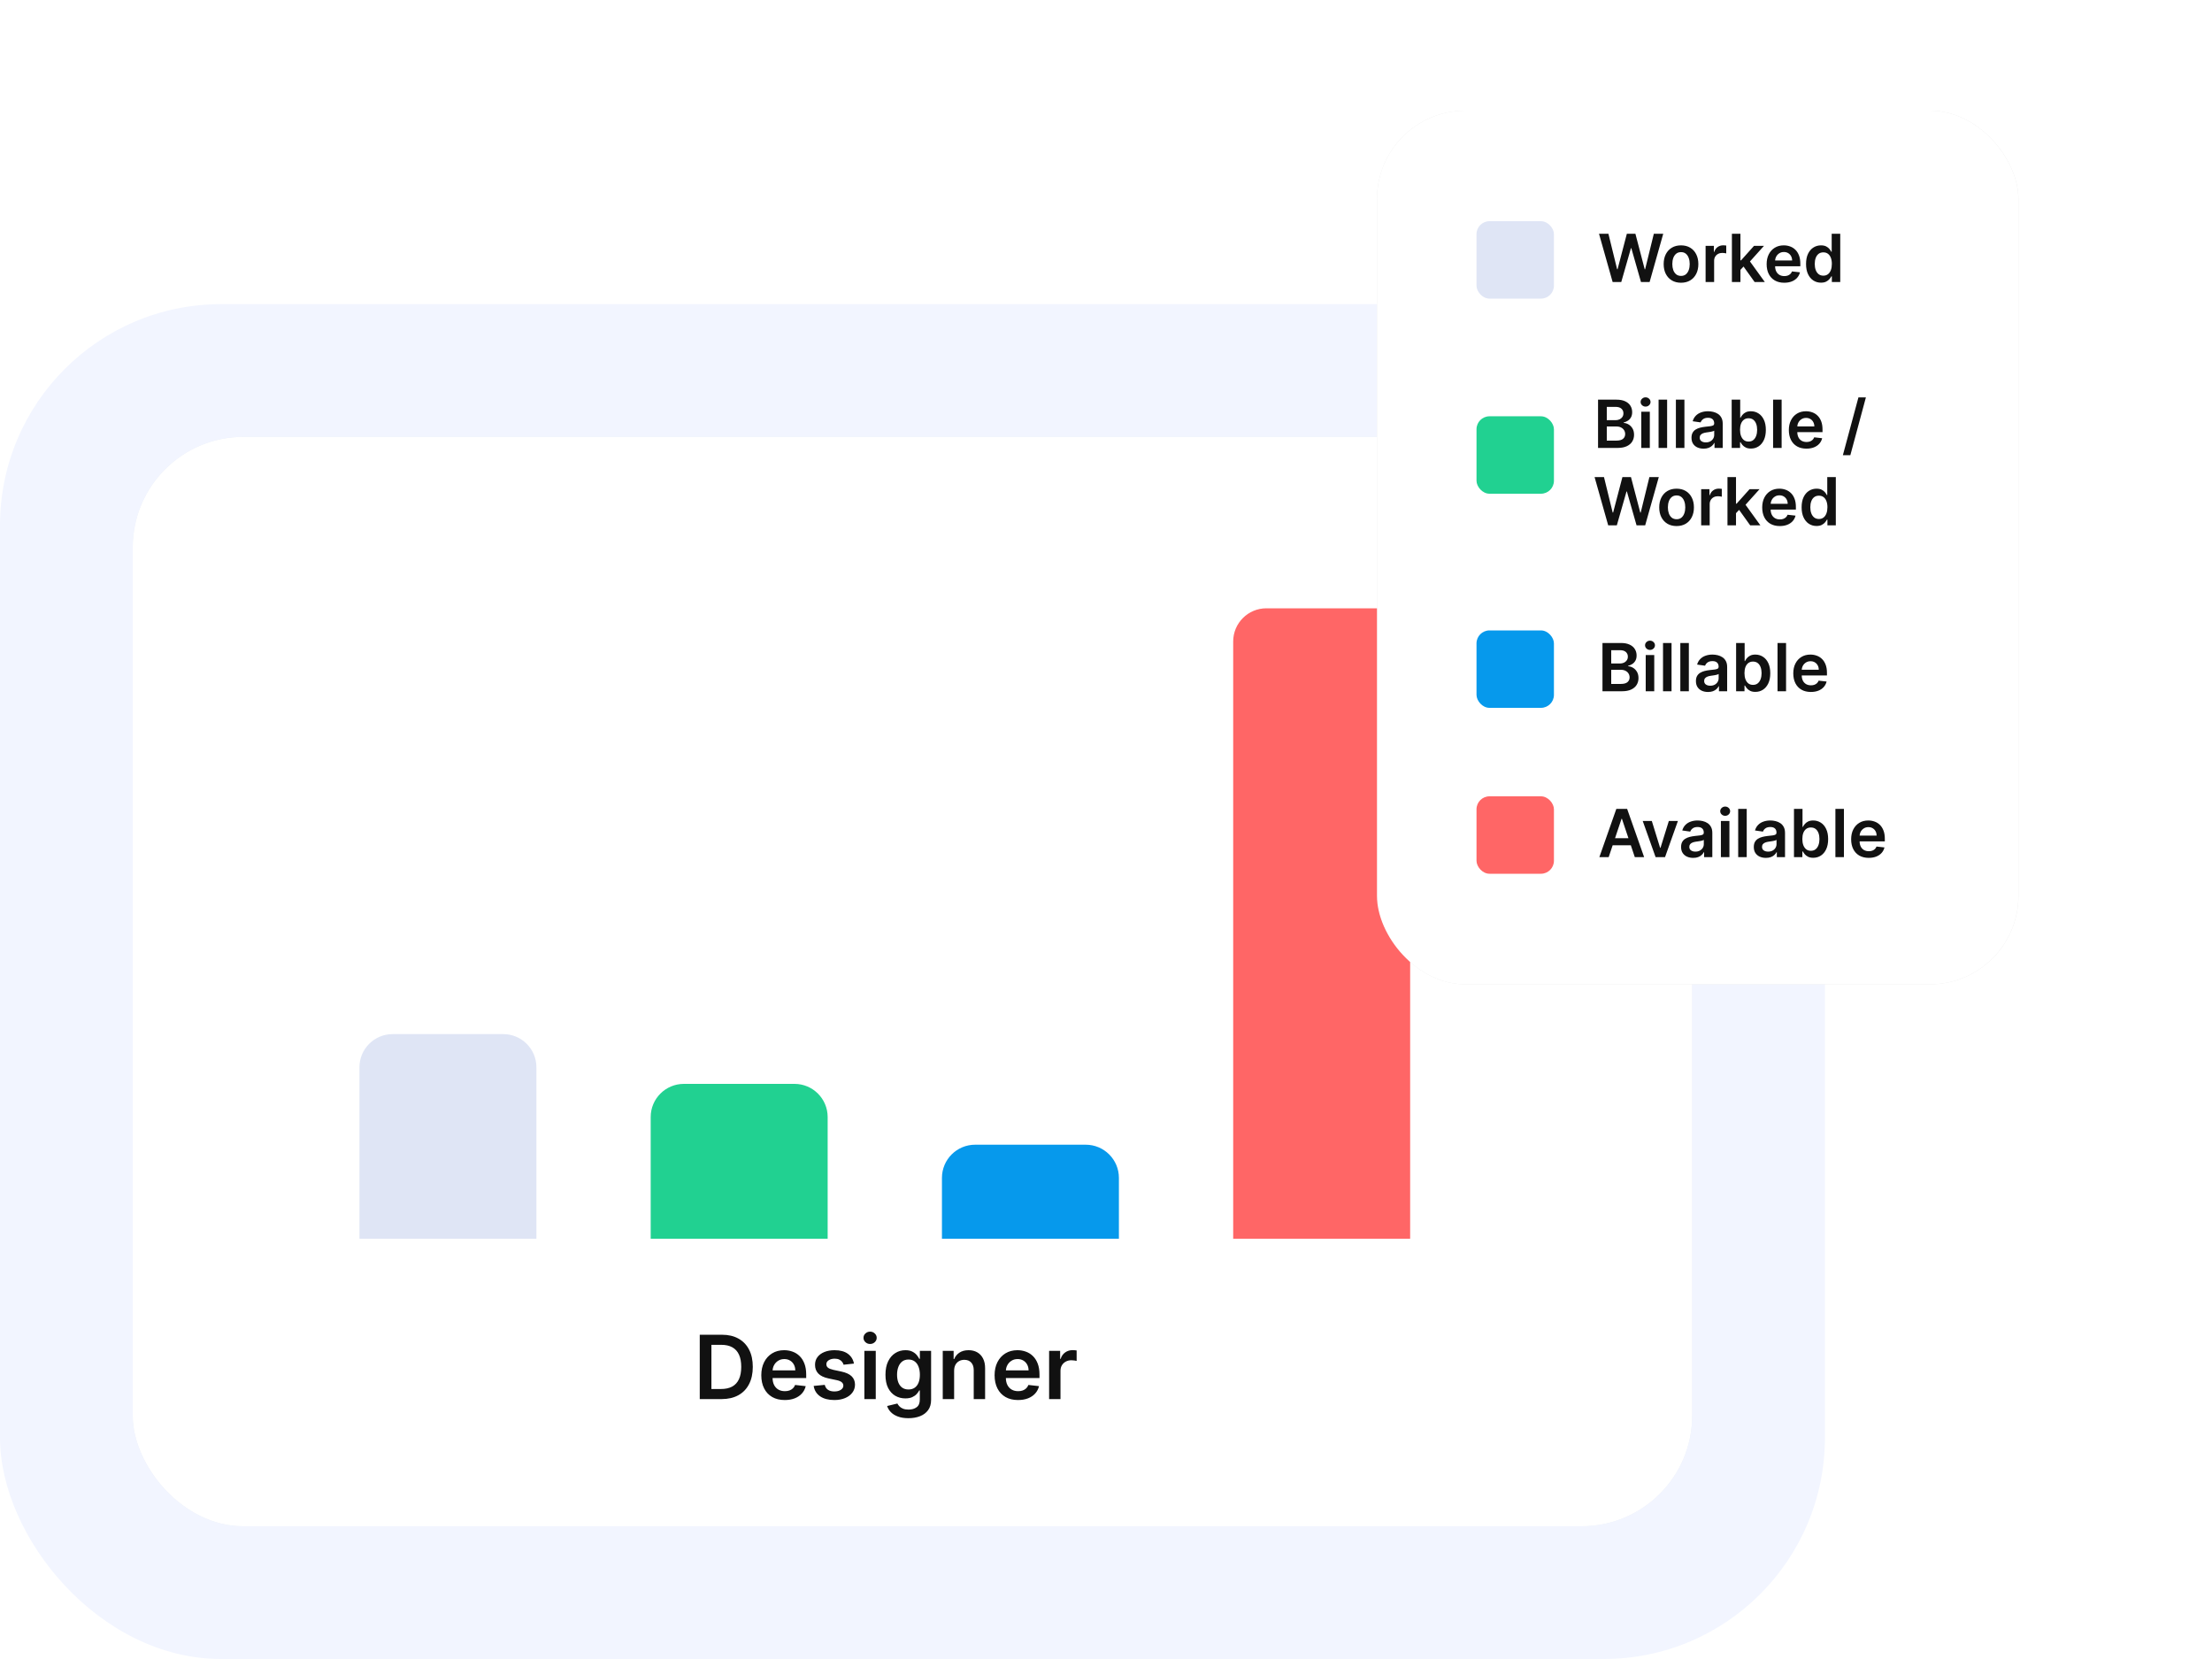 <svg width="400" height="300" viewBox="0 0 400 300" fill="none" xmlns="http://www.w3.org/2000/svg">
<rect y="55" width="330" height="245" rx="40" fill="#F2F5FF"/>
<g filter="url(#filter0_f_720_2395)">
<rect x="24" y="79" width="282" height="197" rx="20" fill="#DFE5F5"/>
</g>
<rect x="24" y="79" width="282" height="197" rx="20" fill="white"/>
<path d="M65 193C65 189.686 67.686 187 71 187H91C94.314 187 97 189.686 97 193V224H65V193Z" fill="#DFE5F5"/>
<path d="M117.667 202C117.666 198.686 120.353 196 123.667 196H143.667C146.98 196 149.666 198.686 149.667 202L149.667 224H117.667L117.667 202Z" fill="#21D191"/>
<path d="M170.334 213C170.334 209.686 173.02 207 176.334 207H196.334C199.648 207 202.334 209.686 202.334 213V224H170.334V213Z" fill="#0699EC"/>
<path d="M223 116C223 112.686 225.686 110 229 110H249C252.314 110 255 112.686 255 116V224H223V116Z" fill="#FF6666"/>
<path d="M130.482 253H126.538V241.364H130.561C131.716 241.364 132.709 241.597 133.538 242.062C134.372 242.525 135.012 243.189 135.459 244.057C135.906 244.924 136.129 245.962 136.129 247.17C136.129 248.383 135.904 249.424 135.453 250.295C135.006 251.167 134.36 251.835 133.516 252.301C132.675 252.767 131.663 253 130.482 253ZM128.646 251.176H130.379C131.19 251.176 131.866 251.028 132.408 250.733C132.949 250.434 133.357 249.989 133.629 249.398C133.902 248.803 134.038 248.061 134.038 247.17C134.038 246.28 133.902 245.542 133.629 244.955C133.357 244.364 132.953 243.922 132.419 243.631C131.889 243.335 131.23 243.188 130.442 243.188H128.646V251.176ZM141.905 253.17C141.03 253.17 140.274 252.989 139.638 252.625C139.005 252.258 138.518 251.739 138.178 251.068C137.837 250.394 137.666 249.6 137.666 248.688C137.666 247.79 137.837 247.002 138.178 246.324C138.522 245.642 139.003 245.112 139.621 244.733C140.238 244.35 140.964 244.159 141.797 244.159C142.335 244.159 142.842 244.246 143.32 244.42C143.801 244.591 144.225 244.856 144.592 245.216C144.964 245.576 145.255 246.034 145.467 246.591C145.679 247.144 145.786 247.803 145.786 248.568V249.199H138.632V247.812H143.814C143.81 247.419 143.725 247.068 143.558 246.761C143.392 246.451 143.159 246.206 142.859 246.028C142.564 245.85 142.219 245.761 141.825 245.761C141.405 245.761 141.036 245.864 140.717 246.068C140.399 246.269 140.151 246.534 139.973 246.864C139.799 247.189 139.71 247.547 139.706 247.938V249.148C139.706 249.655 139.799 250.091 139.984 250.455C140.17 250.814 140.429 251.091 140.763 251.284C141.096 251.473 141.486 251.568 141.933 251.568C142.232 251.568 142.503 251.527 142.746 251.443C142.988 251.356 143.198 251.229 143.376 251.062C143.554 250.896 143.689 250.689 143.78 250.443L145.7 250.659C145.579 251.167 145.348 251.61 145.007 251.989C144.67 252.364 144.238 252.655 143.712 252.864C143.185 253.068 142.583 253.17 141.905 253.17ZM154.423 246.58L152.548 246.784C152.495 246.595 152.402 246.417 152.27 246.25C152.141 246.083 151.967 245.949 151.747 245.847C151.527 245.744 151.259 245.693 150.94 245.693C150.512 245.693 150.152 245.786 149.861 245.972C149.573 246.157 149.431 246.398 149.435 246.693C149.431 246.947 149.524 247.153 149.713 247.312C149.906 247.472 150.224 247.602 150.668 247.705L152.156 248.023C152.982 248.201 153.596 248.483 153.997 248.869C154.402 249.256 154.607 249.761 154.611 250.386C154.607 250.936 154.446 251.42 154.128 251.841C153.813 252.258 153.376 252.583 152.815 252.818C152.255 253.053 151.611 253.17 150.884 253.17C149.815 253.17 148.955 252.947 148.304 252.5C147.652 252.049 147.264 251.422 147.139 250.619L149.145 250.426C149.236 250.82 149.429 251.117 149.724 251.318C150.02 251.519 150.404 251.619 150.878 251.619C151.366 251.619 151.759 251.519 152.054 251.318C152.353 251.117 152.503 250.869 152.503 250.574C152.503 250.324 152.406 250.117 152.213 249.955C152.024 249.792 151.728 249.667 151.327 249.58L149.838 249.267C149.001 249.093 148.382 248.799 147.98 248.386C147.579 247.97 147.38 247.443 147.384 246.807C147.38 246.269 147.526 245.803 147.821 245.409C148.12 245.011 148.535 244.705 149.065 244.489C149.599 244.269 150.215 244.159 150.912 244.159C151.935 244.159 152.74 244.377 153.327 244.812C153.918 245.248 154.283 245.837 154.423 246.58ZM156.307 253V244.273H158.364V253H156.307ZM157.341 243.034C157.015 243.034 156.735 242.926 156.5 242.71C156.265 242.491 156.148 242.227 156.148 241.92C156.148 241.61 156.265 241.347 156.5 241.131C156.735 240.911 157.015 240.801 157.341 240.801C157.67 240.801 157.951 240.911 158.182 241.131C158.417 241.347 158.534 241.61 158.534 241.92C158.534 242.227 158.417 242.491 158.182 242.71C157.951 242.926 157.67 243.034 157.341 243.034ZM164.274 256.455C163.536 256.455 162.901 256.354 162.371 256.153C161.84 255.956 161.414 255.691 161.092 255.358C160.77 255.025 160.547 254.655 160.422 254.25L162.274 253.801C162.357 253.972 162.479 254.14 162.638 254.307C162.797 254.477 163.011 254.617 163.28 254.727C163.553 254.841 163.895 254.898 164.308 254.898C164.892 254.898 165.375 254.756 165.757 254.472C166.14 254.191 166.331 253.729 166.331 253.085V251.432H166.229C166.123 251.644 165.967 251.862 165.763 252.085C165.562 252.309 165.295 252.496 164.962 252.648C164.632 252.799 164.217 252.875 163.717 252.875C163.047 252.875 162.439 252.718 161.893 252.403C161.352 252.085 160.92 251.612 160.598 250.983C160.28 250.35 160.121 249.559 160.121 248.608C160.121 247.65 160.28 246.841 160.598 246.182C160.92 245.519 161.354 245.017 161.899 244.676C162.445 244.331 163.053 244.159 163.723 244.159C164.234 244.159 164.655 244.246 164.984 244.42C165.318 244.591 165.583 244.797 165.78 245.04C165.977 245.278 166.126 245.504 166.229 245.716H166.342V244.273H168.371V253.142C168.371 253.888 168.193 254.506 167.837 254.994C167.481 255.483 166.994 255.848 166.376 256.091C165.759 256.333 165.058 256.455 164.274 256.455ZM164.291 251.261C164.727 251.261 165.098 251.155 165.405 250.943C165.712 250.731 165.945 250.426 166.104 250.028C166.263 249.631 166.342 249.153 166.342 248.597C166.342 248.047 166.263 247.566 166.104 247.153C165.948 246.741 165.717 246.42 165.411 246.193C165.107 245.962 164.734 245.847 164.291 245.847C163.833 245.847 163.45 245.966 163.143 246.205C162.837 246.443 162.606 246.771 162.45 247.188C162.295 247.6 162.217 248.07 162.217 248.597C162.217 249.131 162.295 249.598 162.45 250C162.609 250.398 162.842 250.708 163.149 250.932C163.46 251.152 163.84 251.261 164.291 251.261ZM172.536 247.886V253H170.479V244.273H172.445V245.756H172.547C172.748 245.267 173.068 244.879 173.507 244.591C173.95 244.303 174.498 244.159 175.149 244.159C175.751 244.159 176.276 244.288 176.723 244.545C177.174 244.803 177.522 245.176 177.768 245.665C178.018 246.153 178.142 246.746 178.138 247.443V253H176.081V247.761C176.081 247.178 175.929 246.722 175.626 246.392C175.327 246.062 174.912 245.898 174.382 245.898C174.022 245.898 173.702 245.977 173.422 246.136C173.145 246.292 172.928 246.517 172.768 246.812C172.613 247.108 172.536 247.466 172.536 247.886ZM184.092 253.17C183.217 253.17 182.462 252.989 181.825 252.625C181.193 252.258 180.706 251.739 180.365 251.068C180.024 250.394 179.854 249.6 179.854 248.688C179.854 247.79 180.024 247.002 180.365 246.324C180.71 245.642 181.191 245.112 181.808 244.733C182.426 244.35 183.151 244.159 183.984 244.159C184.522 244.159 185.03 244.246 185.507 244.42C185.988 244.591 186.412 244.856 186.78 245.216C187.151 245.576 187.443 246.034 187.655 246.591C187.867 247.144 187.973 247.803 187.973 248.568V249.199H180.82V247.812H186.001C185.998 247.419 185.912 247.068 185.746 246.761C185.579 246.451 185.346 246.206 185.047 246.028C184.751 245.85 184.407 245.761 184.013 245.761C183.592 245.761 183.223 245.864 182.905 246.068C182.587 246.269 182.339 246.534 182.161 246.864C181.986 247.189 181.897 247.547 181.893 247.938V249.148C181.893 249.655 181.986 250.091 182.172 250.455C182.357 250.814 182.617 251.091 182.95 251.284C183.284 251.473 183.674 251.568 184.121 251.568C184.42 251.568 184.691 251.527 184.933 251.443C185.176 251.356 185.386 251.229 185.564 251.062C185.742 250.896 185.876 250.689 185.967 250.443L187.888 250.659C187.767 251.167 187.536 251.61 187.195 251.989C186.857 252.364 186.426 252.655 185.899 252.864C185.373 253.068 184.77 253.17 184.092 253.17ZM189.713 253V244.273H191.707V245.727H191.798C191.957 245.223 192.23 244.835 192.616 244.562C193.007 244.286 193.452 244.148 193.952 244.148C194.065 244.148 194.192 244.153 194.332 244.165C194.476 244.172 194.596 244.186 194.69 244.205V246.097C194.603 246.066 194.465 246.04 194.276 246.017C194.09 245.991 193.91 245.977 193.736 245.977C193.361 245.977 193.024 246.059 192.724 246.222C192.429 246.381 192.196 246.602 192.026 246.886C191.855 247.17 191.77 247.498 191.77 247.869V253H189.713Z" fill="#111111"/>
<g filter="url(#filter1_f_720_2395)">
<rect x="249" y="20" width="116" height="158" rx="16" fill="#111111" fill-opacity="0.1"/>
</g>
<rect x="249" y="20" width="115.988" height="158" rx="16" fill="white"/>
<rect x="267" y="40" width="14" height="14" rx="2.346" fill="#DFE5F5"/>
<path d="M291.616 51L289.153 42.273H290.853L292.426 48.686H292.507L294.186 42.273H295.733L297.416 48.69H297.492L299.065 42.273H300.765L298.302 51H296.742L294.995 44.876H294.927L293.176 51H291.616ZM303.98 51.128C303.341 51.128 302.787 50.987 302.318 50.706C301.85 50.425 301.486 50.031 301.228 49.526C300.972 49.02 300.844 48.429 300.844 47.753C300.844 47.077 300.972 46.484 301.228 45.976C301.486 45.467 301.85 45.072 302.318 44.791C302.787 44.51 303.341 44.369 303.98 44.369C304.62 44.369 305.174 44.51 305.642 44.791C306.111 45.072 306.473 45.467 306.729 45.976C306.987 46.484 307.117 47.077 307.117 47.753C307.117 48.429 306.987 49.02 306.729 49.526C306.473 50.031 306.111 50.425 305.642 50.706C305.174 50.987 304.62 51.128 303.98 51.128ZM303.989 49.892C304.335 49.892 304.625 49.797 304.858 49.606C305.091 49.413 305.264 49.155 305.378 48.831C305.495 48.507 305.553 48.146 305.553 47.749C305.553 47.348 305.495 46.986 305.378 46.662C305.264 46.335 305.091 46.075 304.858 45.882C304.625 45.689 304.335 45.592 303.989 45.592C303.634 45.592 303.338 45.689 303.103 45.882C302.87 46.075 302.695 46.335 302.578 46.662C302.465 46.986 302.408 47.348 302.408 47.749C302.408 48.146 302.465 48.507 302.578 48.831C302.695 49.155 302.87 49.413 303.103 49.606C303.338 49.797 303.634 49.892 303.989 49.892ZM308.426 51V44.455H309.922V45.545H309.99C310.109 45.168 310.314 44.876 310.604 44.672C310.896 44.465 311.23 44.361 311.605 44.361C311.69 44.361 311.785 44.365 311.891 44.374C311.998 44.379 312.088 44.389 312.159 44.403V45.822C312.094 45.8 311.99 45.78 311.848 45.763C311.709 45.743 311.574 45.733 311.443 45.733C311.162 45.733 310.909 45.794 310.685 45.916C310.463 46.035 310.288 46.202 310.16 46.415C310.033 46.628 309.969 46.874 309.969 47.152V51H308.426ZM314.59 48.946L314.586 47.084H314.833L317.185 44.455H318.988L316.094 47.676H315.775L314.59 48.946ZM313.184 51V42.273H314.726V51H313.184ZM317.292 51L315.161 48.021L316.201 46.935L319.137 51H317.292ZM322.644 51.128C321.988 51.128 321.421 50.992 320.944 50.719C320.469 50.443 320.104 50.054 319.849 49.551C319.593 49.045 319.465 48.45 319.465 47.766C319.465 47.092 319.593 46.501 319.849 45.993C320.107 45.481 320.468 45.084 320.931 44.8C321.394 44.513 321.938 44.369 322.563 44.369C322.967 44.369 323.347 44.435 323.705 44.565C324.066 44.693 324.384 44.892 324.66 45.162C324.938 45.432 325.157 45.776 325.316 46.193C325.475 46.608 325.555 47.102 325.555 47.676V48.149H320.19V47.109H324.076C324.073 46.814 324.009 46.551 323.884 46.321C323.759 46.088 323.584 45.905 323.36 45.771C323.138 45.638 322.88 45.571 322.584 45.571C322.269 45.571 321.992 45.648 321.753 45.801C321.515 45.952 321.329 46.151 321.195 46.398C321.065 46.642 320.998 46.91 320.995 47.203V48.111C320.995 48.492 321.065 48.818 321.204 49.091C321.343 49.361 321.538 49.568 321.788 49.713C322.038 49.855 322.33 49.926 322.665 49.926C322.89 49.926 323.093 49.895 323.275 49.832C323.457 49.767 323.614 49.672 323.748 49.547C323.881 49.422 323.982 49.267 324.05 49.082L325.491 49.244C325.4 49.625 325.226 49.957 324.971 50.242C324.718 50.523 324.394 50.742 323.999 50.898C323.604 51.051 323.153 51.128 322.644 51.128ZM329.289 51.115C328.774 51.115 328.314 50.983 327.908 50.719C327.502 50.455 327.181 50.071 326.945 49.568C326.709 49.065 326.591 48.455 326.591 47.736C326.591 47.008 326.71 46.395 326.949 45.895C327.191 45.392 327.516 45.013 327.925 44.757C328.334 44.499 328.79 44.369 329.293 44.369C329.676 44.369 329.992 44.435 330.239 44.565C330.486 44.693 330.682 44.848 330.827 45.03C330.972 45.209 331.084 45.378 331.164 45.537H331.228V42.273H332.774V51H331.257V49.969H331.164C331.084 50.128 330.969 50.297 330.818 50.476C330.668 50.652 330.469 50.803 330.222 50.928C329.975 51.053 329.664 51.115 329.289 51.115ZM329.719 49.849C330.046 49.849 330.324 49.761 330.554 49.585C330.784 49.406 330.959 49.158 331.078 48.84C331.198 48.521 331.257 48.151 331.257 47.727C331.257 47.304 331.198 46.936 331.078 46.624C330.962 46.311 330.789 46.068 330.558 45.895C330.331 45.722 330.051 45.635 329.719 45.635C329.375 45.635 329.088 45.724 328.858 45.903C328.628 46.082 328.455 46.33 328.338 46.645C328.222 46.96 328.164 47.321 328.164 47.727C328.164 48.136 328.222 48.501 328.338 48.822C328.458 49.141 328.632 49.392 328.862 49.577C329.095 49.758 329.381 49.849 329.719 49.849Z" fill="#111111"/>
<rect x="267.001" y="75.279" width="14" height="14" rx="2.346" fill="#21D191"/>
<path d="M288.978 81V72.272H292.319C292.949 72.272 293.473 72.372 293.891 72.571C294.312 72.767 294.625 73.035 294.833 73.376C295.043 73.717 295.148 74.103 295.148 74.535C295.148 74.89 295.08 75.194 294.944 75.447C294.807 75.697 294.624 75.9 294.394 76.057C294.164 76.213 293.907 76.325 293.623 76.393V76.478C293.932 76.496 294.229 76.591 294.513 76.764C294.8 76.934 295.035 77.176 295.216 77.488C295.398 77.801 295.489 78.179 295.489 78.622C295.489 79.074 295.38 79.48 295.161 79.841C294.942 80.199 294.613 80.481 294.172 80.689C293.732 80.896 293.178 81 292.51 81H288.978ZM290.559 79.679H292.259C292.833 79.679 293.246 79.569 293.499 79.351C293.755 79.129 293.883 78.845 293.883 78.498C293.883 78.24 293.819 78.007 293.691 77.799C293.563 77.589 293.381 77.424 293.145 77.305C292.91 77.183 292.628 77.122 292.302 77.122H290.559V79.679ZM290.559 75.984H292.123C292.395 75.984 292.641 75.934 292.86 75.835C293.079 75.733 293.25 75.589 293.375 75.405C293.503 75.217 293.567 74.996 293.567 74.74C293.567 74.402 293.448 74.123 293.209 73.905C292.973 73.686 292.623 73.576 292.157 73.576H290.559V75.984ZM296.796 81V74.454H298.339V81H296.796ZM297.572 73.525C297.328 73.525 297.117 73.444 296.941 73.282C296.765 73.118 296.677 72.92 296.677 72.69C296.677 72.457 296.765 72.26 296.941 72.098C297.117 71.933 297.328 71.851 297.572 71.851C297.819 71.851 298.029 71.933 298.203 72.098C298.379 72.26 298.467 72.457 298.467 72.69C298.467 72.92 298.379 73.118 298.203 73.282C298.029 73.444 297.819 73.525 297.572 73.525ZM301.468 72.272V81H299.925V72.272H301.468ZM304.597 72.272V81H303.054V72.272H304.597ZM308.067 81.132C307.652 81.132 307.278 81.058 306.946 80.91C306.616 80.76 306.355 80.538 306.162 80.246C305.971 79.953 305.876 79.592 305.876 79.163C305.876 78.794 305.944 78.488 306.081 78.247C306.217 78.005 306.403 77.812 306.639 77.667C306.875 77.522 307.14 77.413 307.436 77.339C307.734 77.263 308.042 77.207 308.361 77.173C308.744 77.133 309.055 77.098 309.294 77.067C309.532 77.032 309.706 76.981 309.814 76.913C309.924 76.842 309.98 76.733 309.98 76.585V76.559C309.98 76.238 309.885 75.99 309.694 75.814C309.504 75.638 309.23 75.549 308.872 75.549C308.494 75.549 308.194 75.632 307.973 75.797C307.754 75.961 307.606 76.156 307.53 76.38L306.089 76.176C306.203 75.778 306.39 75.446 306.652 75.179C306.913 74.909 307.233 74.707 307.611 74.574C307.988 74.437 308.406 74.369 308.863 74.369C309.179 74.369 309.493 74.406 309.805 74.48C310.118 74.554 310.403 74.676 310.662 74.846C310.92 75.014 311.128 75.243 311.284 75.532C311.443 75.822 311.522 76.184 311.522 76.619V81H310.04V80.101H309.988C309.895 80.282 309.763 80.453 309.592 80.612C309.424 80.768 309.213 80.895 308.957 80.991C308.704 81.085 308.407 81.132 308.067 81.132ZM308.467 79.998C308.777 79.998 309.045 79.937 309.272 79.815C309.5 79.69 309.674 79.525 309.797 79.321C309.922 79.116 309.984 78.893 309.984 78.652V77.88C309.936 77.92 309.853 77.957 309.737 77.991C309.623 78.025 309.495 78.055 309.353 78.081C309.211 78.106 309.071 78.129 308.932 78.149C308.792 78.169 308.672 78.186 308.569 78.2C308.339 78.231 308.133 78.282 307.951 78.353C307.77 78.424 307.626 78.524 307.521 78.652C307.416 78.777 307.363 78.939 307.363 79.138C307.363 79.422 307.467 79.636 307.674 79.781C307.882 79.926 308.146 79.998 308.467 79.998ZM313.142 81V72.272H314.684V75.537H314.748C314.828 75.378 314.94 75.209 315.085 75.03C315.23 74.848 315.426 74.693 315.673 74.565C315.92 74.434 316.236 74.369 316.619 74.369C317.125 74.369 317.581 74.498 317.987 74.757C318.396 75.013 318.72 75.392 318.959 75.895C319.2 76.395 319.321 77.008 319.321 77.736C319.321 78.454 319.203 79.065 318.967 79.568C318.731 80.071 318.41 80.454 318.004 80.719C317.598 80.983 317.138 81.115 316.623 81.115C316.248 81.115 315.937 81.052 315.69 80.927C315.443 80.802 315.244 80.652 315.094 80.476C314.946 80.297 314.831 80.128 314.748 79.969H314.659V81H313.142ZM314.655 77.727C314.655 78.15 314.714 78.521 314.834 78.839C314.956 79.157 315.13 79.406 315.358 79.585C315.588 79.761 315.866 79.849 316.193 79.849C316.534 79.849 316.819 79.758 317.049 79.576C317.28 79.392 317.453 79.14 317.569 78.822C317.689 78.501 317.748 78.136 317.748 77.727C317.748 77.321 317.69 76.96 317.574 76.645C317.457 76.329 317.284 76.082 317.054 75.903C316.824 75.724 316.537 75.635 316.193 75.635C315.863 75.635 315.584 75.721 315.353 75.895C315.123 76.068 314.949 76.311 314.829 76.623C314.713 76.936 314.655 77.304 314.655 77.727ZM322.175 72.272V81H320.632V72.272H322.175ZM326.659 81.128C326.003 81.128 325.436 80.991 324.959 80.719C324.484 80.443 324.119 80.054 323.863 79.551C323.608 79.045 323.48 78.45 323.48 77.765C323.48 77.092 323.608 76.501 323.863 75.993C324.122 75.481 324.483 75.084 324.946 74.799C325.409 74.513 325.953 74.369 326.578 74.369C326.981 74.369 327.362 74.434 327.72 74.565C328.081 74.693 328.399 74.892 328.674 75.162C328.953 75.432 329.172 75.775 329.331 76.193C329.49 76.608 329.569 77.102 329.569 77.676V78.149H324.204V77.109H328.091C328.088 76.814 328.024 76.551 327.899 76.321C327.774 76.088 327.599 75.905 327.375 75.771C327.153 75.638 326.895 75.571 326.599 75.571C326.284 75.571 326.007 75.647 325.768 75.801C325.53 75.951 325.344 76.15 325.21 76.397C325.079 76.642 325.013 76.91 325.01 77.203V78.111C325.01 78.491 325.079 78.818 325.219 79.091C325.358 79.361 325.552 79.568 325.802 79.713C326.052 79.855 326.345 79.926 326.68 79.926C326.905 79.926 327.108 79.895 327.29 79.832C327.471 79.767 327.629 79.672 327.763 79.547C327.896 79.422 327.997 79.267 328.065 79.082L329.505 79.244C329.415 79.625 329.241 79.957 328.986 80.241C328.733 80.522 328.409 80.741 328.014 80.897C327.619 81.051 327.167 81.128 326.659 81.128ZM337.413 71.863L334.601 82.312H333.25L336.063 71.863H337.413ZM290.814 95L288.351 86.272H290.052L291.624 92.686H291.705L293.384 86.272H294.931L296.614 92.69H296.691L298.263 86.272H299.964L297.5 95H295.941L294.194 88.876H294.125L292.374 95H290.814ZM303.179 95.128C302.54 95.128 301.986 94.987 301.517 94.706C301.048 94.424 300.684 94.031 300.426 93.525C300.17 93.02 300.042 92.429 300.042 91.753C300.042 91.076 300.17 90.484 300.426 89.976C300.684 89.467 301.048 89.072 301.517 88.791C301.986 88.51 302.54 88.369 303.179 88.369C303.818 88.369 304.372 88.51 304.841 88.791C305.309 89.072 305.672 89.467 305.927 89.976C306.186 90.484 306.315 91.076 306.315 91.753C306.315 92.429 306.186 93.02 305.927 93.525C305.672 94.031 305.309 94.424 304.841 94.706C304.372 94.987 303.818 95.128 303.179 95.128ZM303.187 93.892C303.534 93.892 303.824 93.797 304.057 93.606C304.29 93.413 304.463 93.155 304.576 92.831C304.693 92.507 304.751 92.146 304.751 91.748C304.751 91.348 304.693 90.986 304.576 90.662C304.463 90.335 304.29 90.075 304.057 89.882C303.824 89.689 303.534 89.592 303.187 89.592C302.832 89.592 302.537 89.689 302.301 89.882C302.068 90.075 301.893 90.335 301.777 90.662C301.663 90.986 301.606 91.348 301.606 91.748C301.606 92.146 301.663 92.507 301.777 92.831C301.893 93.155 302.068 93.413 302.301 93.606C302.537 93.797 302.832 93.892 303.187 93.892ZM307.624 95V88.454H309.12V89.545H309.188C309.308 89.167 309.512 88.876 309.802 88.672C310.095 88.464 310.428 88.361 310.803 88.361C310.889 88.361 310.984 88.365 311.089 88.373C311.197 88.379 311.286 88.389 311.357 88.403V89.822C311.292 89.799 311.188 89.78 311.046 89.763C310.907 89.743 310.772 89.733 310.641 89.733C310.36 89.733 310.107 89.794 309.883 89.916C309.661 90.035 309.487 90.201 309.359 90.415C309.231 90.628 309.167 90.873 309.167 91.152V95H307.624ZM313.788 92.946L313.784 91.084H314.031L316.384 88.454H318.186L315.293 91.676H314.973L313.788 92.946ZM312.382 95V86.272H313.925V95H312.382ZM316.49 95L314.359 92.021L315.399 90.934L318.335 95H316.49ZM321.842 95.128C321.186 95.128 320.619 94.991 320.142 94.719C319.668 94.443 319.303 94.054 319.047 93.551C318.791 93.045 318.663 92.45 318.663 91.765C318.663 91.092 318.791 90.501 319.047 89.993C319.306 89.481 319.666 89.084 320.129 88.799C320.592 88.513 321.136 88.369 321.761 88.369C322.165 88.369 322.546 88.434 322.904 88.565C323.264 88.693 323.582 88.892 323.858 89.162C324.136 89.432 324.355 89.775 324.514 90.193C324.673 90.608 324.753 91.102 324.753 91.676V92.149H319.388V91.109H323.274C323.271 90.814 323.207 90.551 323.082 90.321C322.957 90.088 322.783 89.905 322.558 89.771C322.337 89.638 322.078 89.571 321.783 89.571C321.467 89.571 321.19 89.647 320.952 89.801C320.713 89.951 320.527 90.15 320.394 90.397C320.263 90.642 320.196 90.91 320.193 91.203V92.111C320.193 92.491 320.263 92.818 320.402 93.091C320.541 93.361 320.736 93.568 320.986 93.713C321.236 93.855 321.529 93.926 321.864 93.926C322.088 93.926 322.291 93.895 322.473 93.832C322.655 93.767 322.813 93.672 322.946 93.547C323.08 93.422 323.181 93.267 323.249 93.082L324.689 93.244C324.598 93.625 324.425 93.957 324.169 94.241C323.916 94.522 323.592 94.741 323.198 94.897C322.803 95.051 322.351 95.128 321.842 95.128ZM328.487 95.115C327.973 95.115 327.513 94.983 327.106 94.719C326.7 94.454 326.379 94.071 326.143 93.568C325.907 93.065 325.79 92.454 325.79 91.736C325.79 91.008 325.909 90.395 326.147 89.895C326.389 89.392 326.714 89.013 327.123 88.757C327.532 88.498 327.988 88.369 328.491 88.369C328.875 88.369 329.19 88.434 329.437 88.565C329.684 88.693 329.88 88.848 330.025 89.03C330.17 89.209 330.282 89.378 330.362 89.537H330.426V86.272H331.973V95H330.456V93.969H330.362C330.282 94.128 330.167 94.297 330.017 94.476C329.866 94.652 329.667 94.802 329.42 94.927C329.173 95.052 328.862 95.115 328.487 95.115ZM328.917 93.849C329.244 93.849 329.522 93.761 329.753 93.585C329.983 93.406 330.157 93.157 330.277 92.839C330.396 92.521 330.456 92.15 330.456 91.727C330.456 91.304 330.396 90.936 330.277 90.623C330.16 90.311 329.987 90.068 329.757 89.895C329.53 89.721 329.25 89.635 328.917 89.635C328.574 89.635 328.287 89.724 328.057 89.903C327.826 90.082 327.653 90.329 327.537 90.645C327.42 90.96 327.362 91.321 327.362 91.727C327.362 92.136 327.42 92.501 327.537 92.822C327.656 93.14 327.831 93.392 328.061 93.576C328.294 93.758 328.579 93.849 328.917 93.849Z" fill="#111111"/>
<rect x="267" y="114" width="14" height="14" rx="2.346" fill="#0699EC"/>
<path d="M289.779 125V116.273H293.12C293.751 116.273 294.275 116.372 294.693 116.571C295.113 116.767 295.427 117.036 295.634 117.376C295.845 117.717 295.95 118.104 295.95 118.536C295.95 118.891 295.882 119.195 295.745 119.447C295.609 119.697 295.426 119.901 295.196 120.057C294.965 120.213 294.708 120.325 294.424 120.393V120.479C294.734 120.496 295.031 120.591 295.315 120.764C295.602 120.935 295.836 121.176 296.018 121.489C296.2 121.801 296.291 122.179 296.291 122.622C296.291 123.074 296.181 123.48 295.963 123.841C295.744 124.199 295.414 124.482 294.974 124.689C294.534 124.896 293.98 125 293.312 125H289.779ZM291.36 123.679H293.061C293.634 123.679 294.048 123.57 294.301 123.351C294.556 123.129 294.684 122.845 294.684 122.499C294.684 122.24 294.62 122.007 294.492 121.8C294.365 121.589 294.183 121.425 293.947 121.305C293.711 121.183 293.43 121.122 293.103 121.122H291.36V123.679ZM291.36 119.984H292.924C293.197 119.984 293.443 119.935 293.661 119.835C293.88 119.733 294.052 119.589 294.177 119.405C294.305 119.217 294.369 118.996 294.369 118.74C294.369 118.402 294.25 118.124 294.011 117.905C293.775 117.686 293.424 117.577 292.958 117.577H291.36V119.984ZM297.598 125V118.455H299.141V125H297.598ZM298.373 117.526C298.129 117.526 297.919 117.445 297.743 117.283C297.567 117.118 297.479 116.92 297.479 116.69C297.479 116.457 297.567 116.26 297.743 116.098C297.919 115.933 298.129 115.851 298.373 115.851C298.621 115.851 298.831 115.933 299.004 116.098C299.18 116.26 299.268 116.457 299.268 116.69C299.268 116.92 299.18 117.118 299.004 117.283C298.831 117.445 298.621 117.526 298.373 117.526ZM302.269 116.273V125H300.727V116.273H302.269ZM305.398 116.273V125H303.856V116.273H305.398ZM308.868 125.132C308.453 125.132 308.08 125.058 307.747 124.911C307.418 124.76 307.157 124.538 306.963 124.246C306.773 123.953 306.678 123.592 306.678 123.163C306.678 122.794 306.746 122.489 306.882 122.247C307.019 122.006 307.205 121.812 307.441 121.668C307.676 121.523 307.942 121.413 308.237 121.339C308.536 121.263 308.844 121.207 309.162 121.173C309.546 121.134 309.857 121.098 310.095 121.067C310.334 121.033 310.507 120.982 310.615 120.913C310.726 120.842 310.782 120.733 310.782 120.585V120.56C310.782 120.239 310.686 119.99 310.496 119.814C310.306 119.638 310.032 119.55 309.674 119.55C309.296 119.55 308.996 119.632 308.774 119.797C308.556 119.962 308.408 120.156 308.331 120.381L306.891 120.176C307.005 119.778 307.192 119.446 307.453 119.179C307.715 118.909 308.034 118.707 308.412 118.574C308.79 118.438 309.208 118.369 309.665 118.369C309.98 118.369 310.294 118.406 310.607 118.48C310.919 118.554 311.205 118.676 311.463 118.847C311.722 119.014 311.929 119.243 312.085 119.533C312.245 119.822 312.324 120.185 312.324 120.619V125H310.841V124.101H310.79C310.696 124.283 310.564 124.453 310.394 124.612C310.226 124.768 310.014 124.895 309.759 124.991C309.506 125.085 309.209 125.132 308.868 125.132ZM309.269 123.999C309.578 123.999 309.847 123.937 310.074 123.815C310.301 123.69 310.476 123.526 310.598 123.321C310.723 123.116 310.786 122.893 310.786 122.652V121.881C310.737 121.92 310.655 121.957 310.539 121.991C310.425 122.026 310.297 122.055 310.155 122.081C310.013 122.107 309.872 122.129 309.733 122.149C309.594 122.169 309.473 122.186 309.371 122.2C309.141 122.232 308.935 122.283 308.753 122.354C308.571 122.425 308.428 122.524 308.323 122.652C308.218 122.777 308.165 122.939 308.165 123.138C308.165 123.422 308.269 123.636 308.476 123.781C308.683 123.926 308.948 123.999 309.269 123.999ZM313.943 125V116.273H315.486V119.537H315.55C315.63 119.378 315.742 119.209 315.887 119.03C316.032 118.848 316.228 118.693 316.475 118.565C316.722 118.435 317.037 118.369 317.421 118.369C317.926 118.369 318.382 118.499 318.789 118.757C319.198 119.013 319.522 119.392 319.76 119.895C320.002 120.395 320.122 121.009 320.122 121.736C320.122 122.455 320.005 123.065 319.769 123.568C319.533 124.071 319.212 124.455 318.806 124.719C318.399 124.983 317.939 125.115 317.425 125.115C317.05 125.115 316.739 125.053 316.492 124.928C316.245 124.803 316.046 124.652 315.895 124.476C315.747 124.297 315.632 124.128 315.55 123.969H315.46V125H313.943ZM315.456 121.727C315.456 122.151 315.516 122.521 315.635 122.839C315.757 123.158 315.932 123.406 316.159 123.585C316.389 123.761 316.668 123.849 316.995 123.849C317.335 123.849 317.621 123.759 317.851 123.577C318.081 123.392 318.255 123.141 318.371 122.822C318.49 122.501 318.55 122.136 318.55 121.727C318.55 121.321 318.492 120.96 318.375 120.645C318.259 120.33 318.085 120.082 317.855 119.903C317.625 119.724 317.338 119.635 316.995 119.635C316.665 119.635 316.385 119.722 316.155 119.895C315.925 120.068 315.75 120.311 315.631 120.624C315.514 120.936 315.456 121.304 315.456 121.727ZM322.976 116.273V125H321.434V116.273H322.976ZM327.46 125.128C326.804 125.128 326.237 124.991 325.76 124.719C325.286 124.443 324.921 124.054 324.665 123.551C324.409 123.045 324.282 122.45 324.282 121.766C324.282 121.092 324.409 120.501 324.665 119.993C324.924 119.482 325.284 119.084 325.747 118.8C326.21 118.513 326.755 118.369 327.38 118.369C327.783 118.369 328.164 118.435 328.522 118.565C328.882 118.693 329.201 118.892 329.476 119.162C329.755 119.432 329.973 119.776 330.132 120.193C330.291 120.608 330.371 121.102 330.371 121.676V122.149H325.006V121.109H328.892C328.889 120.814 328.826 120.551 328.701 120.321C328.576 120.088 328.401 119.905 328.176 119.771C327.955 119.638 327.696 119.571 327.401 119.571C327.085 119.571 326.808 119.648 326.57 119.801C326.331 119.952 326.145 120.151 326.012 120.398C325.881 120.642 325.814 120.911 325.811 121.203V122.111C325.811 122.491 325.881 122.818 326.02 123.091C326.159 123.361 326.354 123.568 326.604 123.713C326.854 123.855 327.147 123.926 327.482 123.926C327.706 123.926 327.909 123.895 328.091 123.832C328.273 123.767 328.431 123.672 328.564 123.547C328.698 123.422 328.799 123.267 328.867 123.082L330.307 123.244C330.216 123.625 330.043 123.957 329.787 124.241C329.534 124.523 329.21 124.741 328.816 124.898C328.421 125.051 327.969 125.128 327.46 125.128Z" fill="#111111"/>
<rect x="267" y="144" width="14" height="14" rx="2.346" fill="#FF6666"/>
<path d="M290.9 155H289.213L292.285 146.273H294.237L297.313 155H295.626L293.295 148.062H293.227L290.9 155ZM290.956 151.578H295.558V152.848H290.956V151.578ZM303.421 148.455L301.09 155H299.386L297.055 148.455H298.699L300.204 153.317H300.272L301.78 148.455H303.421ZM306.185 155.132C305.77 155.132 305.396 155.058 305.064 154.911C304.734 154.76 304.473 154.538 304.28 154.246C304.089 153.953 303.994 153.592 303.994 153.163C303.994 152.794 304.062 152.489 304.199 152.247C304.335 152.006 304.521 151.812 304.757 151.668C304.993 151.523 305.258 151.413 305.554 151.339C305.852 151.263 306.16 151.207 306.479 151.173C306.862 151.134 307.173 151.098 307.412 151.067C307.65 151.033 307.824 150.982 307.932 150.913C308.043 150.842 308.098 150.733 308.098 150.585V150.56C308.098 150.239 308.003 149.99 307.812 149.814C307.622 149.638 307.348 149.55 306.99 149.55C306.612 149.55 306.312 149.632 306.091 149.797C305.872 149.962 305.724 150.156 305.648 150.381L304.207 150.176C304.321 149.778 304.508 149.446 304.77 149.179C305.031 148.909 305.351 148.707 305.729 148.574C306.106 148.438 306.524 148.369 306.981 148.369C307.297 148.369 307.611 148.406 307.923 148.48C308.236 148.554 308.521 148.676 308.78 148.847C309.038 149.014 309.246 149.243 309.402 149.533C309.561 149.822 309.641 150.185 309.641 150.619V155H308.158V154.101H308.106C308.013 154.283 307.881 154.453 307.71 154.612C307.543 154.768 307.331 154.895 307.075 154.991C306.822 155.085 306.525 155.132 306.185 155.132ZM306.585 153.999C306.895 153.999 307.163 153.937 307.391 153.815C307.618 153.69 307.793 153.526 307.915 153.321C308.04 153.116 308.102 152.893 308.102 152.652V151.881C308.054 151.92 307.971 151.957 307.855 151.991C307.741 152.026 307.614 152.055 307.471 152.081C307.329 152.107 307.189 152.129 307.05 152.149C306.91 152.169 306.79 152.186 306.687 152.2C306.457 152.232 306.251 152.283 306.07 152.354C305.888 152.425 305.744 152.524 305.639 152.652C305.534 152.777 305.481 152.939 305.481 153.138C305.481 153.422 305.585 153.636 305.793 153.781C306 153.926 306.264 153.999 306.585 153.999ZM311.192 155V148.455H312.734V155H311.192ZM311.967 147.526C311.723 147.526 311.513 147.445 311.337 147.283C311.16 147.118 311.072 146.92 311.072 146.69C311.072 146.457 311.16 146.26 311.337 146.098C311.513 145.933 311.723 145.851 311.967 145.851C312.214 145.851 312.425 145.933 312.598 146.098C312.774 146.26 312.862 146.457 312.862 146.69C312.862 146.92 312.774 147.118 312.598 147.283C312.425 147.445 312.214 147.526 311.967 147.526ZM315.863 146.273V155H314.321V146.273H315.863ZM319.333 155.132C318.918 155.132 318.545 155.058 318.212 154.911C317.883 154.76 317.621 154.538 317.428 154.246C317.238 153.953 317.143 153.592 317.143 153.163C317.143 152.794 317.211 152.489 317.347 152.247C317.484 152.006 317.67 151.812 317.905 151.668C318.141 151.523 318.407 151.413 318.702 151.339C319.001 151.263 319.309 151.207 319.627 151.173C320.011 151.134 320.322 151.098 320.56 151.067C320.799 151.033 320.972 150.982 321.08 150.913C321.191 150.842 321.246 150.733 321.246 150.585V150.56C321.246 150.239 321.151 149.99 320.961 149.814C320.77 149.638 320.496 149.55 320.138 149.55C319.761 149.55 319.461 149.632 319.239 149.797C319.02 149.962 318.873 150.156 318.796 150.381L317.356 150.176C317.469 149.778 317.657 149.446 317.918 149.179C318.18 148.909 318.499 148.707 318.877 148.574C319.255 148.438 319.672 148.369 320.13 148.369C320.445 148.369 320.759 148.406 321.072 148.48C321.384 148.554 321.67 148.676 321.928 148.847C322.187 149.014 322.394 149.243 322.55 149.533C322.709 149.822 322.789 150.185 322.789 150.619V155H321.306V154.101H321.255C321.161 154.283 321.029 154.453 320.859 154.612C320.691 154.768 320.479 154.895 320.224 154.991C319.971 155.085 319.674 155.132 319.333 155.132ZM319.734 153.999C320.043 153.999 320.312 153.937 320.539 153.815C320.766 153.69 320.941 153.526 321.063 153.321C321.188 153.116 321.251 152.893 321.251 152.652V151.881C321.202 151.92 321.12 151.957 321.003 151.991C320.89 152.026 320.762 152.055 320.62 152.081C320.478 152.107 320.337 152.129 320.198 152.149C320.059 152.169 319.938 152.186 319.836 152.2C319.606 152.232 319.4 152.283 319.218 152.354C319.036 152.425 318.893 152.524 318.788 152.652C318.682 152.777 318.63 152.939 318.63 153.138C318.63 153.422 318.734 153.636 318.941 153.781C319.148 153.926 319.413 153.999 319.734 153.999ZM324.408 155V146.273H325.951V149.537H326.015C326.094 149.378 326.207 149.209 326.351 149.03C326.496 148.848 326.692 148.693 326.94 148.565C327.187 148.435 327.502 148.369 327.886 148.369C328.391 148.369 328.847 148.499 329.253 148.757C329.663 149.013 329.986 149.392 330.225 149.895C330.467 150.395 330.587 151.009 330.587 151.736C330.587 152.455 330.469 153.065 330.234 153.568C329.998 154.071 329.677 154.455 329.27 154.719C328.864 154.983 328.404 155.115 327.89 155.115C327.515 155.115 327.204 155.053 326.957 154.928C326.709 154.803 326.511 154.652 326.36 154.476C326.212 154.297 326.097 154.128 326.015 153.969H325.925V155H324.408ZM325.921 151.727C325.921 152.151 325.981 152.521 326.1 152.839C326.222 153.158 326.397 153.406 326.624 153.585C326.854 153.761 327.133 153.849 327.459 153.849C327.8 153.849 328.086 153.759 328.316 153.577C328.546 153.392 328.719 153.141 328.836 152.822C328.955 152.501 329.015 152.136 329.015 151.727C329.015 151.321 328.957 150.96 328.84 150.645C328.724 150.33 328.55 150.082 328.32 149.903C328.09 149.724 327.803 149.635 327.459 149.635C327.13 149.635 326.85 149.722 326.62 149.895C326.39 150.068 326.215 150.311 326.096 150.624C325.979 150.936 325.921 151.304 325.921 151.727ZM333.441 146.273V155H331.899V146.273H333.441ZM337.925 155.128C337.269 155.128 336.702 154.991 336.225 154.719C335.751 154.443 335.386 154.054 335.13 153.551C334.874 153.045 334.746 152.45 334.746 151.766C334.746 151.092 334.874 150.501 335.13 149.993C335.388 149.482 335.749 149.084 336.212 148.8C336.675 148.513 337.219 148.369 337.844 148.369C338.248 148.369 338.628 148.435 338.986 148.565C339.347 148.693 339.665 148.892 339.941 149.162C340.219 149.432 340.438 149.776 340.597 150.193C340.756 150.608 340.836 151.102 340.836 151.676V152.149H335.471V151.109H339.357C339.354 150.814 339.29 150.551 339.165 150.321C339.04 150.088 338.866 149.905 338.641 149.771C338.42 149.638 338.161 149.571 337.866 149.571C337.55 149.571 337.273 149.648 337.035 149.801C336.796 149.952 336.61 150.151 336.476 150.398C336.346 150.642 336.279 150.911 336.276 151.203V152.111C336.276 152.491 336.346 152.818 336.485 153.091C336.624 153.361 336.819 153.568 337.069 153.713C337.319 153.855 337.611 153.926 337.947 153.926C338.171 153.926 338.374 153.895 338.556 153.832C338.738 153.767 338.895 153.672 339.029 153.547C339.163 153.422 339.263 153.267 339.332 153.082L340.772 153.244C340.681 153.625 340.508 153.957 340.252 154.241C339.999 154.523 339.675 154.741 339.28 154.898C338.886 155.051 338.434 155.128 337.925 155.128Z" fill="#111111"/>
<defs>
<filter id="filter0_f_720_2395" x="4" y="59" width="322" height="237" filterUnits="userSpaceOnUse" color-interpolation-filters="sRGB">
<feFlood flood-opacity="0" result="BackgroundImageFix"/>
<feBlend mode="normal" in="SourceGraphic" in2="BackgroundImageFix" result="shape"/>
<feGaussianBlur stdDeviation="10" result="effect1_foregroundBlur_720_2395"/>
</filter>
<filter id="filter1_f_720_2395" x="229" y="0" width="156" height="198" filterUnits="userSpaceOnUse" color-interpolation-filters="sRGB">
<feFlood flood-opacity="0" result="BackgroundImageFix"/>
<feBlend mode="normal" in="SourceGraphic" in2="BackgroundImageFix" result="shape"/>
<feGaussianBlur stdDeviation="10" result="effect1_foregroundBlur_720_2395"/>
</filter>
</defs>
</svg>
